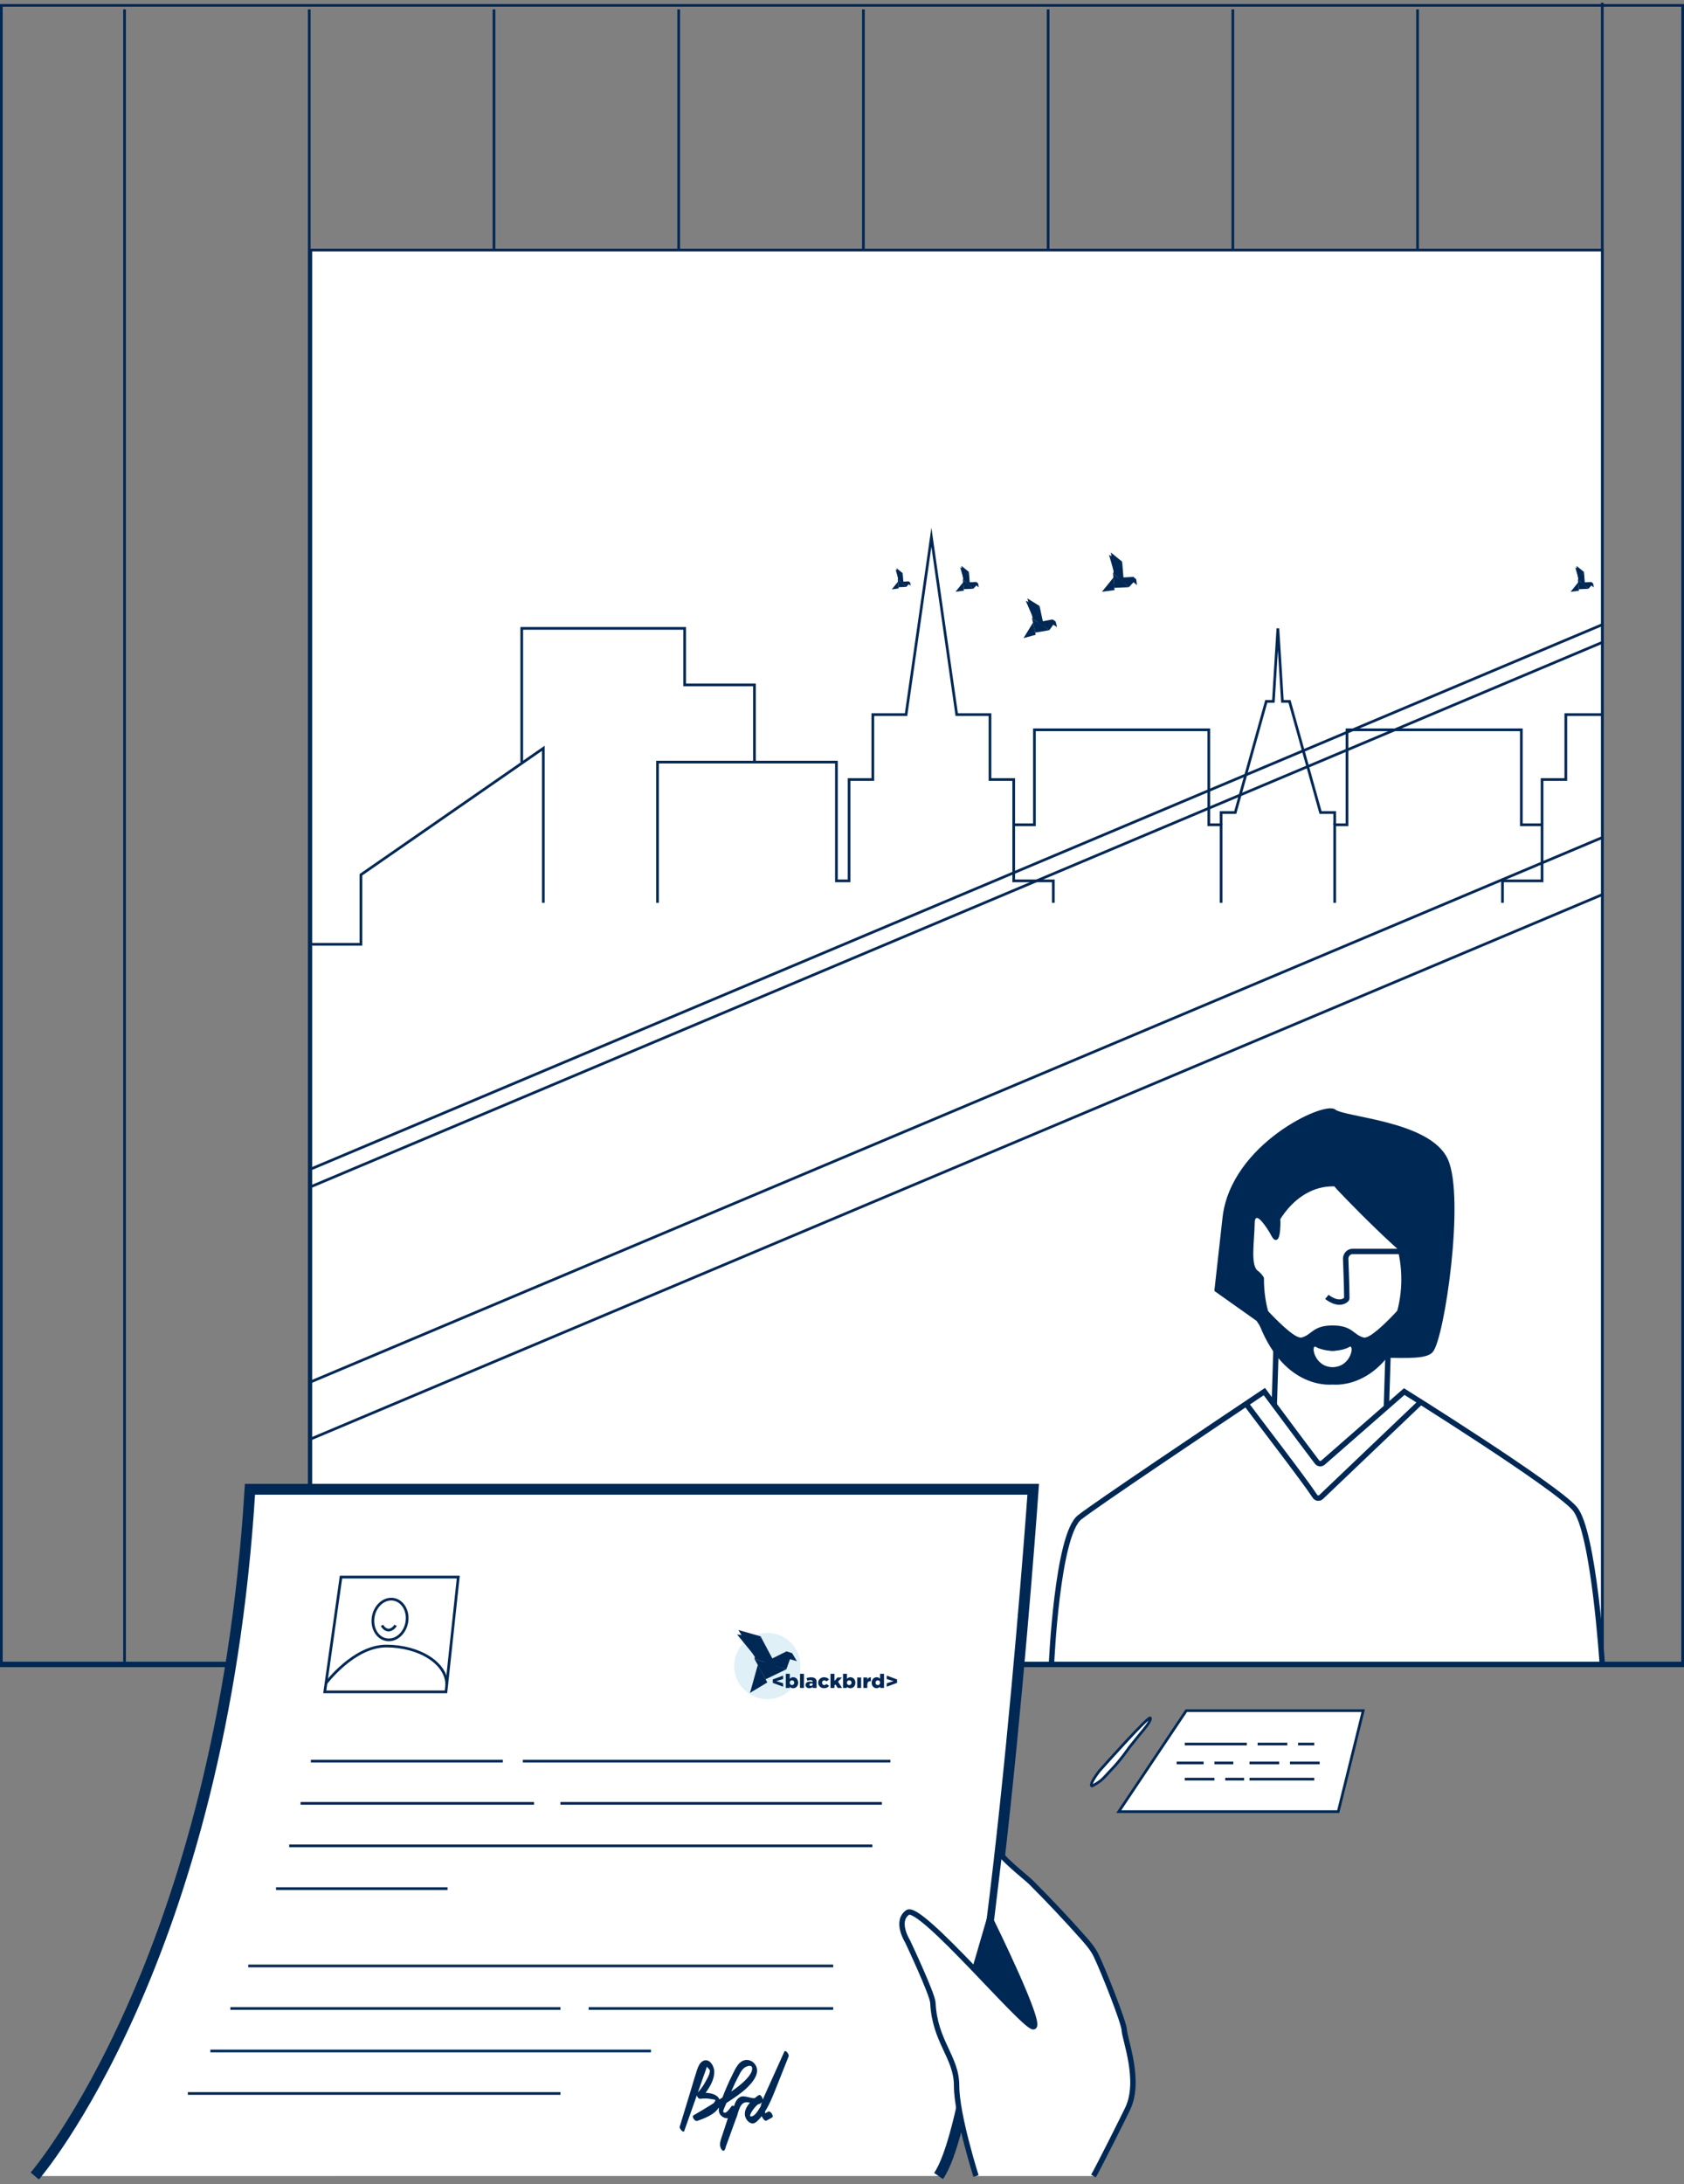 <svg xmlns="http://www.w3.org/2000/svg" xmlns:xlink="http://www.w3.org/1999/xlink" width="624" height="809" viewBox="0 0 624 809">
    <rect x="0" y="0" width="624" height="809" fill="#808080" stroke="none"/>
    <defs>
        <path id="da5v5256ka" d="M0 807L624 807 624 0.693 0 0.693z"/>
    </defs>
    <g fill="none" fill-rule="evenodd">
        <g>
            <g>
                <g>
                    <g>
                        <path fill="#002855" d="M0 617.5h624V1.5H0v616zm1-1h622V2.5H1v614z" transform="translate(-801 -5472) translate(0 5270) translate(105 202) translate(696)"/>
                        <path stroke="#002855" d="M319.933 615.5L319.933 3.472M388.38 615.5L388.38 3.472M456.826 615.5L456.826 3.472M525.273 615.5L525.273 3.472M593.72 613.027L593.72 1M251.486 615.5L251.486 3.472M183.04 615.5L183.04 3.472M114.593 615.5L114.593 3.472M46.147 615.5L46.147 3.472" transform="translate(-801 -5472) translate(0 5270) translate(105 202) translate(696)"/>
                        <path fill="#FFF" d="M115.181 616.5L593.72 616.5 593.72 92.633 115.181 92.633z" transform="translate(-801 -5472) translate(0 5270) translate(105 202) translate(696)"/>
                        <path stroke="#002855" d="M115.181 616.5L593.72 616.5 593.72 92.633 115.181 92.633z" transform="translate(-801 -5472) translate(0 5270) translate(105 202) translate(696)"/>
                        <path fill="#002855" d="M243.144 281.779L243.144 334.399 244.144 334.399 244.144 282.779 309.434 282.779 309.434 326.779 310.434 326.779 310.434 281.779zM376.124 325.779L376.124 288.239 367.334 288.239 367.334 264.189 354.944 264.189 345.124 195.449 335.304 264.189 322.924 264.189 322.924 288.239 314.124 288.239 314.124 325.779 310.434 325.779 310.434 326.779 315.124 326.779 315.124 289.239 323.924 289.239 323.924 265.189 336.174 265.189 345.124 202.519 354.074 265.189 366.334 265.189 366.334 289.239 375.124 289.239 375.124 326.779 389.794 326.779 389.794 334.399 390.794 334.399 390.794 325.779zM593.72 264.189L579.704 264.189 579.704 288.239 570.904 288.239 570.904 325.779 556.244 325.779 556.244 334.399 557.244 334.399 557.244 326.779 571.904 326.779 571.904 289.239 580.704 289.239 580.704 265.189 593.72 265.189" transform="translate(-801 -5472) translate(0 5270) translate(105 202) translate(696)"/>
                        <path fill="#002855" d="M452.964 304.989L452.964 334.399 451.964 334.399 451.964 305.989 447.414 305.989 447.414 270.819 383.804 270.819 383.804 305.989 375.624 305.989 375.624 304.989 382.804 304.989 382.804 269.819 448.414 269.819 448.414 304.989zM571.404 304.989L571.404 305.989 563.224 305.989 563.224 270.819 499.624 270.819 499.624 305.989 495.074 305.989 495.074 334.399 494.074 334.399 494.074 304.989 498.624 304.989 498.624 269.819 564.224 269.819 564.224 304.989z" transform="translate(-801 -5472) translate(0 5270) translate(105 202) translate(696)"/>
                        <path fill="#002855" d="M495.074 300.449L495.074 305.489 494.074 305.489 494.074 301.449 488.934 301.449 477.444 260.289 474.724 260.289 473.514 240.839 472.314 260.289 469.594 260.289 458.104 301.449 452.964 301.449 452.964 305.489 451.964 305.489 451.964 300.449 457.344 300.449 468.834 259.289 471.374 259.289 473.014 232.719 474.014 232.719 475.664 259.289 478.204 259.289 489.694 300.449z" transform="translate(-801 -5472) translate(0 5270) translate(105 202) translate(696)"/>
                        <path stroke="#002855" d="M279.568 282.283L279.568 253.695 253.697 253.695 253.697 232.752 193.333 232.752 193.333 282.283" transform="translate(-801 -5472) translate(0 5270) translate(105 202) translate(696)"/>
                        <path fill="#002855" d="M115.824 350.279L134.234 350.279 134.234 324.269 200.824 278.119 200.824 334.399 201.824 334.399 201.824 276.209 133.234 323.749 133.234 349.279 114.824 349.279M389.074 230.639L391.148 230.199 391.695 232.27zM385.198 224.453L382.758 229.215 380.671 221.639z" transform="translate(-801 -5472) translate(0 5270) translate(105 202) translate(696)"/>
                        <path fill="#002855" d="M384.596 224.527L383.017 229.323 380.096 222.551zM384.313 230.499L390.022 229.436 391.147 230.199 388.846 233.413z" transform="translate(-801 -5472) translate(0 5270) translate(105 202) translate(696)"/>
                        <path fill="#002855" d="M382.41 229.066L385.199 224.453 386.828 232.047zM383.779 235.125L379.264 236.354 382.789 230.606z" transform="translate(-801 -5472) translate(0 5270) translate(105 202) translate(696)"/>
                        <path fill="#002855" d="M388.846 233.413L383.595 234.324 382.409 229.066zM418.885 214.754L421.019 214.584 421.297 216.728zM415.809 208.055L412.746 212.506 411.641 204.648z" transform="translate(-801 -5472) translate(0 5270) translate(105 202) translate(696)"/>
                        <path fill="#002855" d="M415.196 208.051L412.991 212.649 410.946 205.487zM414.135 213.995L419.992 213.674 421.019 214.584 418.296 217.503z" transform="translate(-801 -5472) translate(0 5270) translate(105 202) translate(696)"/>
                        <path fill="#002855" d="M412.416 212.312L415.809 208.055 416.453 215.873zM412.999 218.559L408.317 219.202 412.595 213.904z" transform="translate(-801 -5472) translate(0 5270) translate(105 202) translate(696)"/>
                        <path fill="#002855" d="M418.296 217.503L412.919 217.732 412.416 212.313zM361.045 216.26L362.457 216.147 362.641 217.566zM359.011 211.828L356.985 214.773 356.254 209.575z" transform="translate(-801 -5472) translate(0 5270) translate(105 202) translate(696)"/>
                        <path fill="#002855" d="M358.606 211.826L357.147 214.868 355.795 210.13zM357.903 215.758L361.777 215.545 362.457 216.147 360.655 218.078z" transform="translate(-801 -5472) translate(0 5270) translate(105 202) translate(696)"/>
                        <path fill="#002855" d="M356.767 214.644L359.011 211.828 359.437 216.999zM357.152 218.776L354.055 219.201 356.885 215.697z" transform="translate(-801 -5472) translate(0 5270) translate(105 202) translate(696)"/>
                        <path fill="#002855" d="M360.656 218.078L357.099 218.229 356.767 214.644zM588.956 216.281L590.368 216.168 590.552 217.587zM586.921 211.85L584.895 214.793 584.164 209.596z" transform="translate(-801 -5472) translate(0 5270) translate(105 202) translate(696)"/>
                        <path fill="#002855" d="M586.516 211.847L585.058 214.888 583.705 210.151zM585.814 215.779L589.688 215.567 590.368 216.169 588.566 218.099z" transform="translate(-801 -5472) translate(0 5270) translate(105 202) translate(696)"/>
                        <path fill="#002855" d="M584.677 214.666L586.921 211.85 587.347 217.021zM585.063 218.797L581.966 219.222 584.795 215.718z" transform="translate(-801 -5472) translate(0 5270) translate(105 202) translate(696)"/>
                        <path fill="#002855" d="M588.566 218.099L585.009 218.251 584.676 214.666zM336.133 215.912L337.282 215.82 337.432 216.975zM334.477 212.304L332.828 214.701 332.232 210.47z" transform="translate(-801 -5472) translate(0 5270) translate(105 202) translate(696)"/>
                        <path fill="#002855" d="M334.147 212.302L332.959 214.778 331.858 210.921zM333.575 215.503L336.729 215.33 337.283 215.82 335.816 217.392z" transform="translate(-801 -5472) translate(0 5270) translate(105 202) translate(696)"/>
                        <path fill="#002855" d="M332.649 214.597L334.476 212.304 334.823 216.514zM332.963 217.96L330.442 218.307 332.746 215.454z" transform="translate(-801 -5472) translate(0 5270) translate(105 202) translate(696)"/>
                        <path fill="#002855" d="M335.816 217.392L332.92 217.516 332.649 214.597z" transform="translate(-801 -5472) translate(0 5270) translate(105 202) translate(696)"/>
                        <path fill="#FFF" d="M414.549 671.024L439.57 633.628 505.13 633.628 495.88 671.024z" transform="translate(-801 -5472) translate(0 5270) translate(105 202) translate(696)"/>
                        <path fill="#002855" d="M505.769 633.129h-66.465l-25.69 38.396h82.658l9.497-38.396zm-1.277 1l-9.003 36.396h-80.003l24.352-36.396h64.654z" transform="translate(-801 -5472) translate(0 5270) translate(105 202) translate(696)"/>
                        <g transform="translate(-801 -5472) translate(0 5270) translate(105 202) translate(696) translate(0 .307)">
                            <path fill="#FFF" d="M426.25 636.017c-.514-.937-16.461 16.91-18.718 19.442-.201.226-.385.454-.564.697-.861 1.163-3.227 4.507-2.409 5.052.176.118 2.571-1.368 3.309-1.976 1.327-1.095 2.311-2.366 4.295-4.43 3.124-3.249 6.314-7.892 6.314-7.892s2.179-2.73 4.174-5.18c.511-.628 4.153-4.705 3.599-5.713"/>
                            <path stroke="#002855" d="M426.25 636.017c-.514-.937-16.461 16.91-18.718 19.442-.201.226-.385.454-.564.697-.861 1.163-3.227 4.507-2.409 5.052.176.118 2.571-1.368 3.309-1.976 1.327-1.095 2.311-2.366 4.295-4.43 3.124-3.249 6.314-7.892 6.314-7.892s2.179-2.73 4.174-5.18c.511-.628 4.153-4.705 3.599-5.713zM439 645.693L462 645.693M463 658.693L487 658.693M466 645.693L477 645.693M481 645.693L487 645.693M436 652.693L446 652.693M439 658.693L450 658.693M478 652.693L489 652.693M463 652.693L474 652.693M450 652.693L457 652.693M454 658.693L461 658.693"/>
                            <mask id="dqzql8frjb" fill="#fff">
                                <use xlink:href="#da5v5256ka"/>
                            </mask>
                            <path fill="#002855" d="M0 617.193L624 617.193 624 615.193 0 615.193z" mask="url(#dqzql8frjb)"/>
                            <g mask="url(#dqzql8frjb)">
                                <g>
                                    <path fill="#FFF" d="M.894 254.693S69.997 174.67 80.627.32h290.23s-15.947 227.02-35.083 254.373" transform="translate(12 551)"/>
                                    <path stroke="#002855" stroke-width="4" d="M.894 254.693S69.997 174.67 80.627.32h290.23s-15.947 227.02-35.083 254.373" transform="translate(12 551)"/>
                                </g>
                            </g>
                            <path stroke="#002855" d="M91.977 727.883L308.735 727.883M85.356 743.638L207.664 743.638M218.122 743.638L308.735 743.638M77.949 759.377L241.216 759.377M69.605 775.117L207.665 775.117M193.735 652.019L329.922 652.019M115.181 652.019L186.328 652.019M207.665 667.662L326.783 667.662M111.374 667.662L197.875 667.662M107.161 683.401L323.243 683.401M102.277 699.239L165.843 699.239" mask="url(#dqzql8frjb)"/>
                            <path fill="#FFF" d="M165.255 626.36L120.341 626.36 126.35 583.849 169.812 583.849z" mask="url(#dqzql8frjb)"/>
                            <path stroke="#002855" d="M165.255 626.36L120.341 626.36 126.35 583.849 169.812 583.849z" mask="url(#dqzql8frjb)"/>
                            <path fill="#FFF" d="M150.868 599.435c-.186 4.169-3.197 7.667-6.783 7.667-3.66 0-6.31-3.628-5.868-7.946.426-4.155 3.568-7.288 6.971-7.143 3.34.143 5.86 3.405 5.68 7.422" mask="url(#dqzql8frjb)"/>
                            <path stroke="#002855" d="M150.868 599.435c-.186 4.169-3.197 7.667-6.783 7.667-3.66 0-6.31-3.628-5.868-7.946.426-4.155 3.568-7.288 6.971-7.143 3.34.143 5.86 3.405 5.68 7.422zM120.72 623.236s10.327-13.842 22.386-13.842c12.359 0 22.43 6.42 22.43 14.339" mask="url(#dqzql8frjb)"/>
                            <g mask="url(#dqzql8frjb)">
                                <g>
                                    <path fill="#FFF" d="M.563.721s.813 1.741 2.406 1.741c1.593 0 2.622-1.74 2.622-1.74" transform="translate(141 601)"/>
                                    <path stroke="#002855" d="M.563.721s.813 1.741 2.406 1.741c1.593 0 2.622-1.74 2.622-1.74" transform="translate(141 601)"/>
                                </g>
                            </g>
                            <path fill="#002855" d="M279.013 783.432c-.764.366-1.406.303-.858-.848.26-.553.625-1.119.996-1.6.513-.705 1.09-1.327 1.735-1.869.544-.058 1.042-.284 1.412-.826-.184.526-.331 1.056-.42 1.585-.702 1.148-1.75 3.01-2.865 3.558m-8.073-9.026c.877-1.992 1.8-3.994 2.832-5.924.536-1.04 1.124-2.223 2.102-2.919.698-.506 2.572-1.229 2.807-.022.408 2.12-2.75 4.981-4.135 6.157-1.142.98-2.362 1.871-3.606 2.708m-12.35.34c.316-.91.644-1.812.959-2.722.394-1.093.788-2.186 1.145-3.283.139-.457.86-2.238 1.224-3.526.356.386.712.773 1.059 1.173.345 1.22-1.03 3.377-1.616 4.464-.762 1.421-1.71 2.704-2.77 3.893m26.06 7.096c-.38.225-.772.44-1.165.654-.017-.246-.012-.496.017-.75 1.535-2.407 2.639-5.112 3.707-7.76 1.674-4.194 3.334-8.394 5.009-12.586.32-.769-1.2-2.65-1.582-1.784-2.276 5.033-4.54 10.075-6.824 15.122-.375.851-.8 1.75-1.173 2.66-.061-.78-.853-2.094-1.547-1.625-.447.298-.951.655-1.441 1.081-1.56.144-3.95-1.204-5.362-.439-1.31.698-1.878 2.03-2.313 3.428-.244-.196-.513-.293-.753-.135-.468.303-2.238 3.554-3.208 2.244-.231-.306.776-2.41 1.182-3.339 2.647-1.707 5.334-3.448 7.587-5.605 1.76-1.694 4.214-4.464 3.67-7.159-.357-1.774-1.97-3.207-3.821-3.153-2.824.108-4.127 3.212-5.193 5.375-1.393 2.79-2.645 5.633-3.741 8.54-.375.245-.75.492-1.114.724-.703-1.783-2.991-2.382-5.136-2.479 1.764-2.337 3.294-5.157 3.223-7.918-.053-2.066-1.931-5.233-4.353-3.75-1.101.674-1.651 2.038-2.04 3.213-.737 2.2-1.37 4.447-2.043 6.668-1.43 4.72-2.891 9.46-4.312 14.167-.022.063-.035.114-.057.177-.212.723 1.368 2.448 1.666 1.624l.065-.192c1.536-4.34 3.062-8.666 4.598-13.006.15.644.733 1.314 1.264 1.247 1.445-.179 2.869-.177 4.302.144.26.051 1.19.124 1.288.305.098.18-.241.704-.602 1.173-2.454 1.56-4.944 3.055-7.458 4.496-.826.463.512 2.382 1.349 2.083 2.228-.786 6.339-2.25 7.855-4.748.077-.028.149-.079.22-.129-.221 1.34.06 2.596 1.46 3.422.574.352 1.2.502 1.835.425-.558 1.71-1.116 3.42-1.665 5.115-.444 1.413-1.11 2.956-1.252 4.446-.025.16-.018.36.03.587-.008.013.006.022.01.045.002.06.016.127.036.217.139.813.862 2.081 1.505 1.54.05-.046.076-.087.112-.143l.013.01.018-.029c.264-.377.368-1.05.503-1.413.487-1.326.973-2.652 1.446-3.988.504-1.354.985-2.703 1.466-4.052.162-.462.369-.933.517-1.404.026-.1.14-.339.18-.49.009-.014.017-.028.012-.05l.01-.014c1.069-2.259 1.252-6.984 4.803-6.193.137.03.274.06.415.112-1.2 1.373-2.073 2.997-1.84 4.632.15 1.035.827 2.136 1.74 2.686 1.423.881 2.443-.06 3.424-1.126.377-.402.716-.807 1.05-1.235.143.326.315.633.534.93.24.351.769.985 1.279.71.668-.369 1.345-.752 2.014-1.12.817-.45-.561-2.668-1.42-2.188" mask="url(#dqzql8frjb)"/>
                            <path fill="#DFF0F7" d="M296.603 616.785c0 6.778-5.495 12.273-12.274 12.273-6.778 0-12.274-5.495-12.274-12.273s5.496-12.274 12.274-12.274c6.779 0 12.274 5.496 12.274 12.274" mask="url(#dqzql8frjb)"/>
                            <path fill="#002855" d="M290.519 613.626L293.523 612.037 295.275 614.988zM281.828 605.794L280.159 614.205 273.614 603.445z" mask="url(#dqzql8frjb)"/>
                            <path fill="#002855" d="M280.933 606.172L280.606 614.259 273.128 605.105zM283.119 615.502L291.453 611.356 293.523 612.037 291.387 618.002z" mask="url(#dqzql8frjb)"/>
                            <path fill="#002855" d="M279.557 614.13L281.828 605.794 287.677 616.784zM284.329 622.868L277.91 626.745 280.817 616.338z" mask="url(#dqzql8frjb)"/>
                            <path fill="#002855" d="M291.387 618.002L283.694 621.713 279.557 614.13zM290.184 620.332L290.184 621.605 287.661 622.385 290.184 623.169 290.184 624.449 286.349 623.028 286.349 621.756zM294.322 622.96c0 .54-.386.896-.856.896-.471 0-.85-.36-.85-.884s.373-.892.85-.892c.478 0 .856.366.856.877v.002zm-.41-2.02c-.502-.004-.975.222-1.265.605v-1.878h-1.466v5.247h1.466v-.475c.305.367.777.576 1.274.566.988 0 1.844-.777 1.844-2.036s-.856-2.029-1.852-2.029zM297.896 619.667L297.896 624.916 296.43 624.916 296.43 619.667M301.158 623.506v-.18c-.182-.067-.376-.1-.57-.1-.426 0-.673.194-.673.494 0 .265.215.424.516.424.37.03.694-.225.726-.569.002-.022.003-.046.002-.069zm-2.653.28c0-.806.656-1.222 1.636-1.222.341 0 .68.05 1.003.151v-.064c0-.403-.27-.633-.833-.633-.395 0-.786.072-1.15.216l-.3-.964c.535-.208 1.11-.31 1.69-.302.748 0 1.257.165 1.592.475.334.31.447.69.447 1.237v2.236h-1.45v-.405c-.31.326-.759.508-1.227.494-.799 0-1.408-.429-1.408-1.22zM303.167 622.974c-.005-1.117.963-2.025 2.162-2.029l.077.001c.855 0 1.427.343 1.782.87l-.979.66c-.165-.242-.452-.386-.757-.382-.531 0-.856.39-.856.876 0 .488.339.882.838.882.354 0 .555-.165.787-.41l.995.67c-.385.531-.941.89-1.86.89-1.19.017-2.17-.868-2.189-1.977v-.05M309.199 619.667L309.199 622.327 310.334 621.025 311.993 621.025 310.541 622.586 312.03 624.916 310.417 624.916 309.575 623.598 309.197 624.008 309.197 624.921 307.733 624.921 307.733 619.667M315.522 622.96c0 .54-.385.896-.856.896-.47 0-.849-.36-.849-.884s.373-.892.85-.892c.478 0 .856.366.856.877v.002zm-.409-2.02c-.502-.004-.976.222-1.265.605v-1.878h-1.466v5.247h1.466v-.475c.303.367.776.576 1.272.566.99 0 1.846-.777 1.846-2.036s-.856-2.029-1.853-2.029zM317.63 621.025L319.096 621.025 319.096 624.915 317.635 624.915zM319.915 621.025h1.466v.784c.239-.532.624-.877 1.319-.848v1.438h-.124c-.764 0-1.195.41-1.195 1.309v1.207h-1.466v-3.89zM326.123 622.96c0 .53-.375.898-.844.898-.471 0-.856-.352-.856-.884 0-.533.385-.892.856-.892.47 0 .848.366.848.877h-.004zm-.02-3.293v1.832c-.308-.363-.783-.57-1.28-.56-.987 0-1.837.77-1.837 2.035 0 1.258.856 2.031 1.844 2.03.506.003.98-.223 1.274-.606v.518h1.466v-5.249h-1.466zM328.567 620.326L332.402 621.75 332.402 623.028 328.567 624.452 328.567 623.176 331.09 622.39 328.567 621.606zM366.477 707.497s28.784 47.195 22.209 51.14c-6.575 3.946-30.83-21.624-30.83-21.624l8.62-29.516z" mask="url(#dqzql8frjb)"/>
                            <g mask="url(#dqzql8frjb)">
                                <g>
                                    <path fill="#FFF" d="M27.655 120.693s-7.191-22.651-7.191-33.4c0-10.747-8.083-16.253-8.785-30.767-.155-3.216-9.37-22.73-9.37-22.73s-4.684-7.39 0-10.722C6.994 19.74 45.125 65.42 48.899 65.42c3.774 0-15.587-39.242-15.587-39.242L36.412.43c-.222 1.844 10 9.847 11.61 11.458 6.582 6.594 12.989 13.358 19.173 20.327 1.855 2.09 3.712 4.23 4.943 6.74C74.716 44.21 82.48 63.77 82.598 66.64c.14 3.423 6.166 18.582 1.328 28.97-1.123 2.413-10.991 22.128-12.747 25.083" transform="translate(334 685)"/>
                                    <path stroke="#002855" stroke-width="2" d="M27.655 120.693s-7.191-22.651-7.191-33.4c0-10.747-8.083-16.253-8.785-30.767-.155-3.216-9.37-22.73-9.37-22.73s-4.684-7.39 0-10.722C6.994 19.74 45.125 65.42 48.899 65.42c3.774 0-15.587-39.242-15.587-39.242L36.412.43c-.222 1.844 10 9.847 11.61 11.458 6.582 6.594 12.989 13.358 19.173 20.327 1.855 2.09 3.712 4.23 4.943 6.74C74.716 44.21 82.48 63.77 82.598 66.64c.14 3.423 6.166 18.582 1.328 28.97-1.123 2.413-10.991 22.128-12.747 25.083" transform="translate(334 685)"/>
                                </g>
                            </g>
                            <path fill="#FFF" d="M514.419 498.483L513.586 525.458 494.639 551.32 471.975 526.804 472.888 497.168z" mask="url(#dqzql8frjb)"/>
                            <path stroke="#002855" stroke-width="2" d="M514.419 498.483L513.586 525.458 494.639 551.32 471.975 526.804 472.888 497.168z" mask="url(#dqzql8frjb)"/>
                            <path fill="#FFF" d="M389.612 616.193s2.093-47.991 10.45-54.484c6.76-5.255 47.107-32.297 68.438-46.576 10.551 14.246 17.172 23.01 19.53 26.119.524.693 1.525.792 2.18.219l30.122-26.338s56.176 35.068 63.208 43.378c7.033 8.312 10.18 57.682 10.18 57.682H389.611z" mask="url(#dqzql8frjb)"/>
                            <path stroke="#002855" stroke-width="2" d="M389.612 616.193s2.093-47.991 10.45-54.484c6.76-5.255 47.107-32.297 68.438-46.576 10.551 14.246 17.172 23.01 19.53 26.119.524.693 1.525.792 2.18.219l30.122-26.338s56.176 35.068 63.208 43.378c7.033 8.312 10.18 57.682 10.18 57.682H389.611z" mask="url(#dqzql8frjb)"/>
                            <path stroke="#002855" stroke-width="2" d="M461.72 519.673c4.835 6.526 21.554 28.181 25.54 34.258.514.783 1.607.902 2.285.256l36.779-35.059" mask="url(#dqzql8frjb)"/>
                            <path fill="#002855" d="M450.5 477.623l15.5 10.974s15.323 24.835 25.666 17.439c10.343-7.397 34.533-1.106 38.799-5.8 4.266-4.691 11.945-57.115 5.546-71.005-6.399-13.89-37.841-15.17-41.531-18.156-3.69-2.986-37.98 12.802-40.98 39.675l-3 26.873z" mask="url(#dqzql8frjb)"/>
                            <path stroke="#002855" d="M450.5 477.623l15.5 10.974s15.323 24.835 25.666 17.439c10.343-7.397 34.533-1.106 38.799-5.8 4.266-4.691 11.945-57.115 5.546-71.005-6.399-13.89-37.841-15.17-41.531-18.156-3.69-2.986-37.98 12.802-40.98 39.675l-3 26.873z" mask="url(#dqzql8frjb)"/>
                            <path fill="#FFF" d="M519.749 473.564c0 19.298-11.618 34.94-25.948 34.94s-25.947-15.642-25.947-34.94c0-19.3 11.618-34.942 25.947-34.942 14.33 0 25.948 15.643 25.948 34.942" mask="url(#dqzql8frjb)"/>
                            <path stroke="#002855" d="M519.749 473.564c0 19.298-11.618 34.94-25.948 34.94s-25.947-15.642-25.947-34.94c0-19.3 11.618-34.942 25.947-34.942 14.33 0 25.948 15.643 25.948 34.942z" mask="url(#dqzql8frjb)"/>
                            <path fill="#002855" d="M495.1 512.077c-.218 0-.409-.005-.574-.012-.247-.01-.494-.015-.742-.015-.235 0-.47.005-.707.014-.166.008-.362.012-.584.012-5.054 0-21.797-2.388-28.59-32.621 3.83 4.445 14.306 16.188 18.121 16.188.168 0 .327-.02.475-.06 1.494-.41 2.496-1.168 3.465-1.901 1.65-1.247 3.357-2.537 7.838-2.537 4.477 0 6.19 1.29 7.843 2.54.97.732 1.971 1.488 3.46 1.898.146.04.306.06.474.06 3.805 0 14.182-11.712 17.994-16.171-6.8 30.215-23.448 32.605-28.473 32.605" mask="url(#dqzql8frjb)"/>
                            <path fill="#002855" d="M524.48 477.623s-14.576 17.52-18.9 17.52c-.123 0-.238-.014-.343-.043-3.82-1.05-4.115-4.456-11.435-4.456-7.33 0-7.605 3.406-11.435 4.455-.106.03-.22.045-.343.045-4.333 0-19.024-17.522-19.024-17.522 6.614 32.62 24.505 34.954 29.494 34.954.23 0 .432-.005.605-.013.233-.009.466-.012.699-.012.236 0 .472.003.708.012.171.009.37.014.597.014 4.961 0 22.754-2.337 29.377-34.954m-59.622 3.697c4.695 5.35 13.523 14.824 17.166 14.824.213 0 .417-.028.607-.08 1.587-.436 2.628-1.222 3.635-1.983 1.584-1.197 3.223-2.437 7.536-2.437 4.31 0 5.953 1.241 7.542 2.44 1.007.76 2.047 1.546 3.628 1.98.191.052.395.08.608.08 3.63 0 12.365-9.433 17.033-14.79-6.982 27.966-22.692 30.223-27.51 30.223-.211 0-.397-.005-.556-.012-.25-.01-.499-.014-.749-.014-.247 0-.494.005-.741.014-.16.007-.349.012-.563.012-4.848 0-20.658-2.26-27.636-30.257" mask="url(#dqzql8frjb)"/>
                            <path fill="#FFF" d="M493.8 506.095c-7.04-.099-8.188-8.78-6.135-7.479 2.04 1.287 6.135 1.5 6.135 1.5s4.094-.213 6.147-1.5c2.04-1.3.893 7.38-6.147 7.48" mask="url(#dqzql8frjb)"/>
                            <path fill="#002855" d="M493.264 416.62s-4.99 15.358 2.666 23.465c7.656 8.105 34.96 35.828 36.666 30.713 1.707-5.116 9.385-39.245 0-44.365-9.386-5.12-39.332-9.812-39.332-9.812" mask="url(#dqzql8frjb)"/>
                            <path stroke="#002855" d="M493.264 416.62s-4.99 15.358 2.666 23.465c7.656 8.105 34.96 35.828 36.666 30.713 1.707-5.116 9.385-39.245 0-44.365-9.386-5.12-39.332-9.812-39.332-9.812z" mask="url(#dqzql8frjb)"/>
                            <path stroke="#002855" stroke-width="2" d="M525.384 463.237h-24.2c-.881 0-1.747.49-2.222 1.4-.19.366-.324.798-.324 1.295 0 0 .403 10.634.403 13.805 0 .459.11 1.038-.225 1.333-2.903 2.554-7.15-1.011-7.15-1.011" mask="url(#dqzql8frjb)"/>
                            <path fill="#FFF" d="M471.689 458.288s-6.697-12.05-6.771-5.515c-.075 6.535-1.67 15.573 1.168 17.63 2.839 2.059 4.106 6.509 4.106 6.509l1.497-18.624z" mask="url(#dqzql8frjb)"/>
                            <path fill="#002855" d="M473.8 455.71c.07-.666.327-3.845.023-4.44-1.21-2.377-4.237-2.34-4.311-1.674-.084.756.233 4.281 2.173 7.806 1.432 2.602 1.945-.098 2.115-1.692" mask="url(#dqzql8frjb)"/>
                            <path stroke="#002855" d="M473.8 455.71c.07-.666.327-3.845.023-4.44-1.21-2.377-4.237-2.34-4.311-1.674-.084.756.233 4.281 2.173 7.806 1.432 2.602 1.945-.098 2.115-1.692z" mask="url(#dqzql8frjb)"/>
                            <path stroke="#002855" stroke-linecap="square" d="M115.905 511.23L593.72 309.904M115.905 438.95L593.72 237.625M115.905 432.394L593.72 231.069M115.905 532.38L593.72 331.055" mask="url(#dqzql8frjb)"/>
                        </g>
                    </g>
                </g>
            </g>
        </g>
    </g>
</svg>
